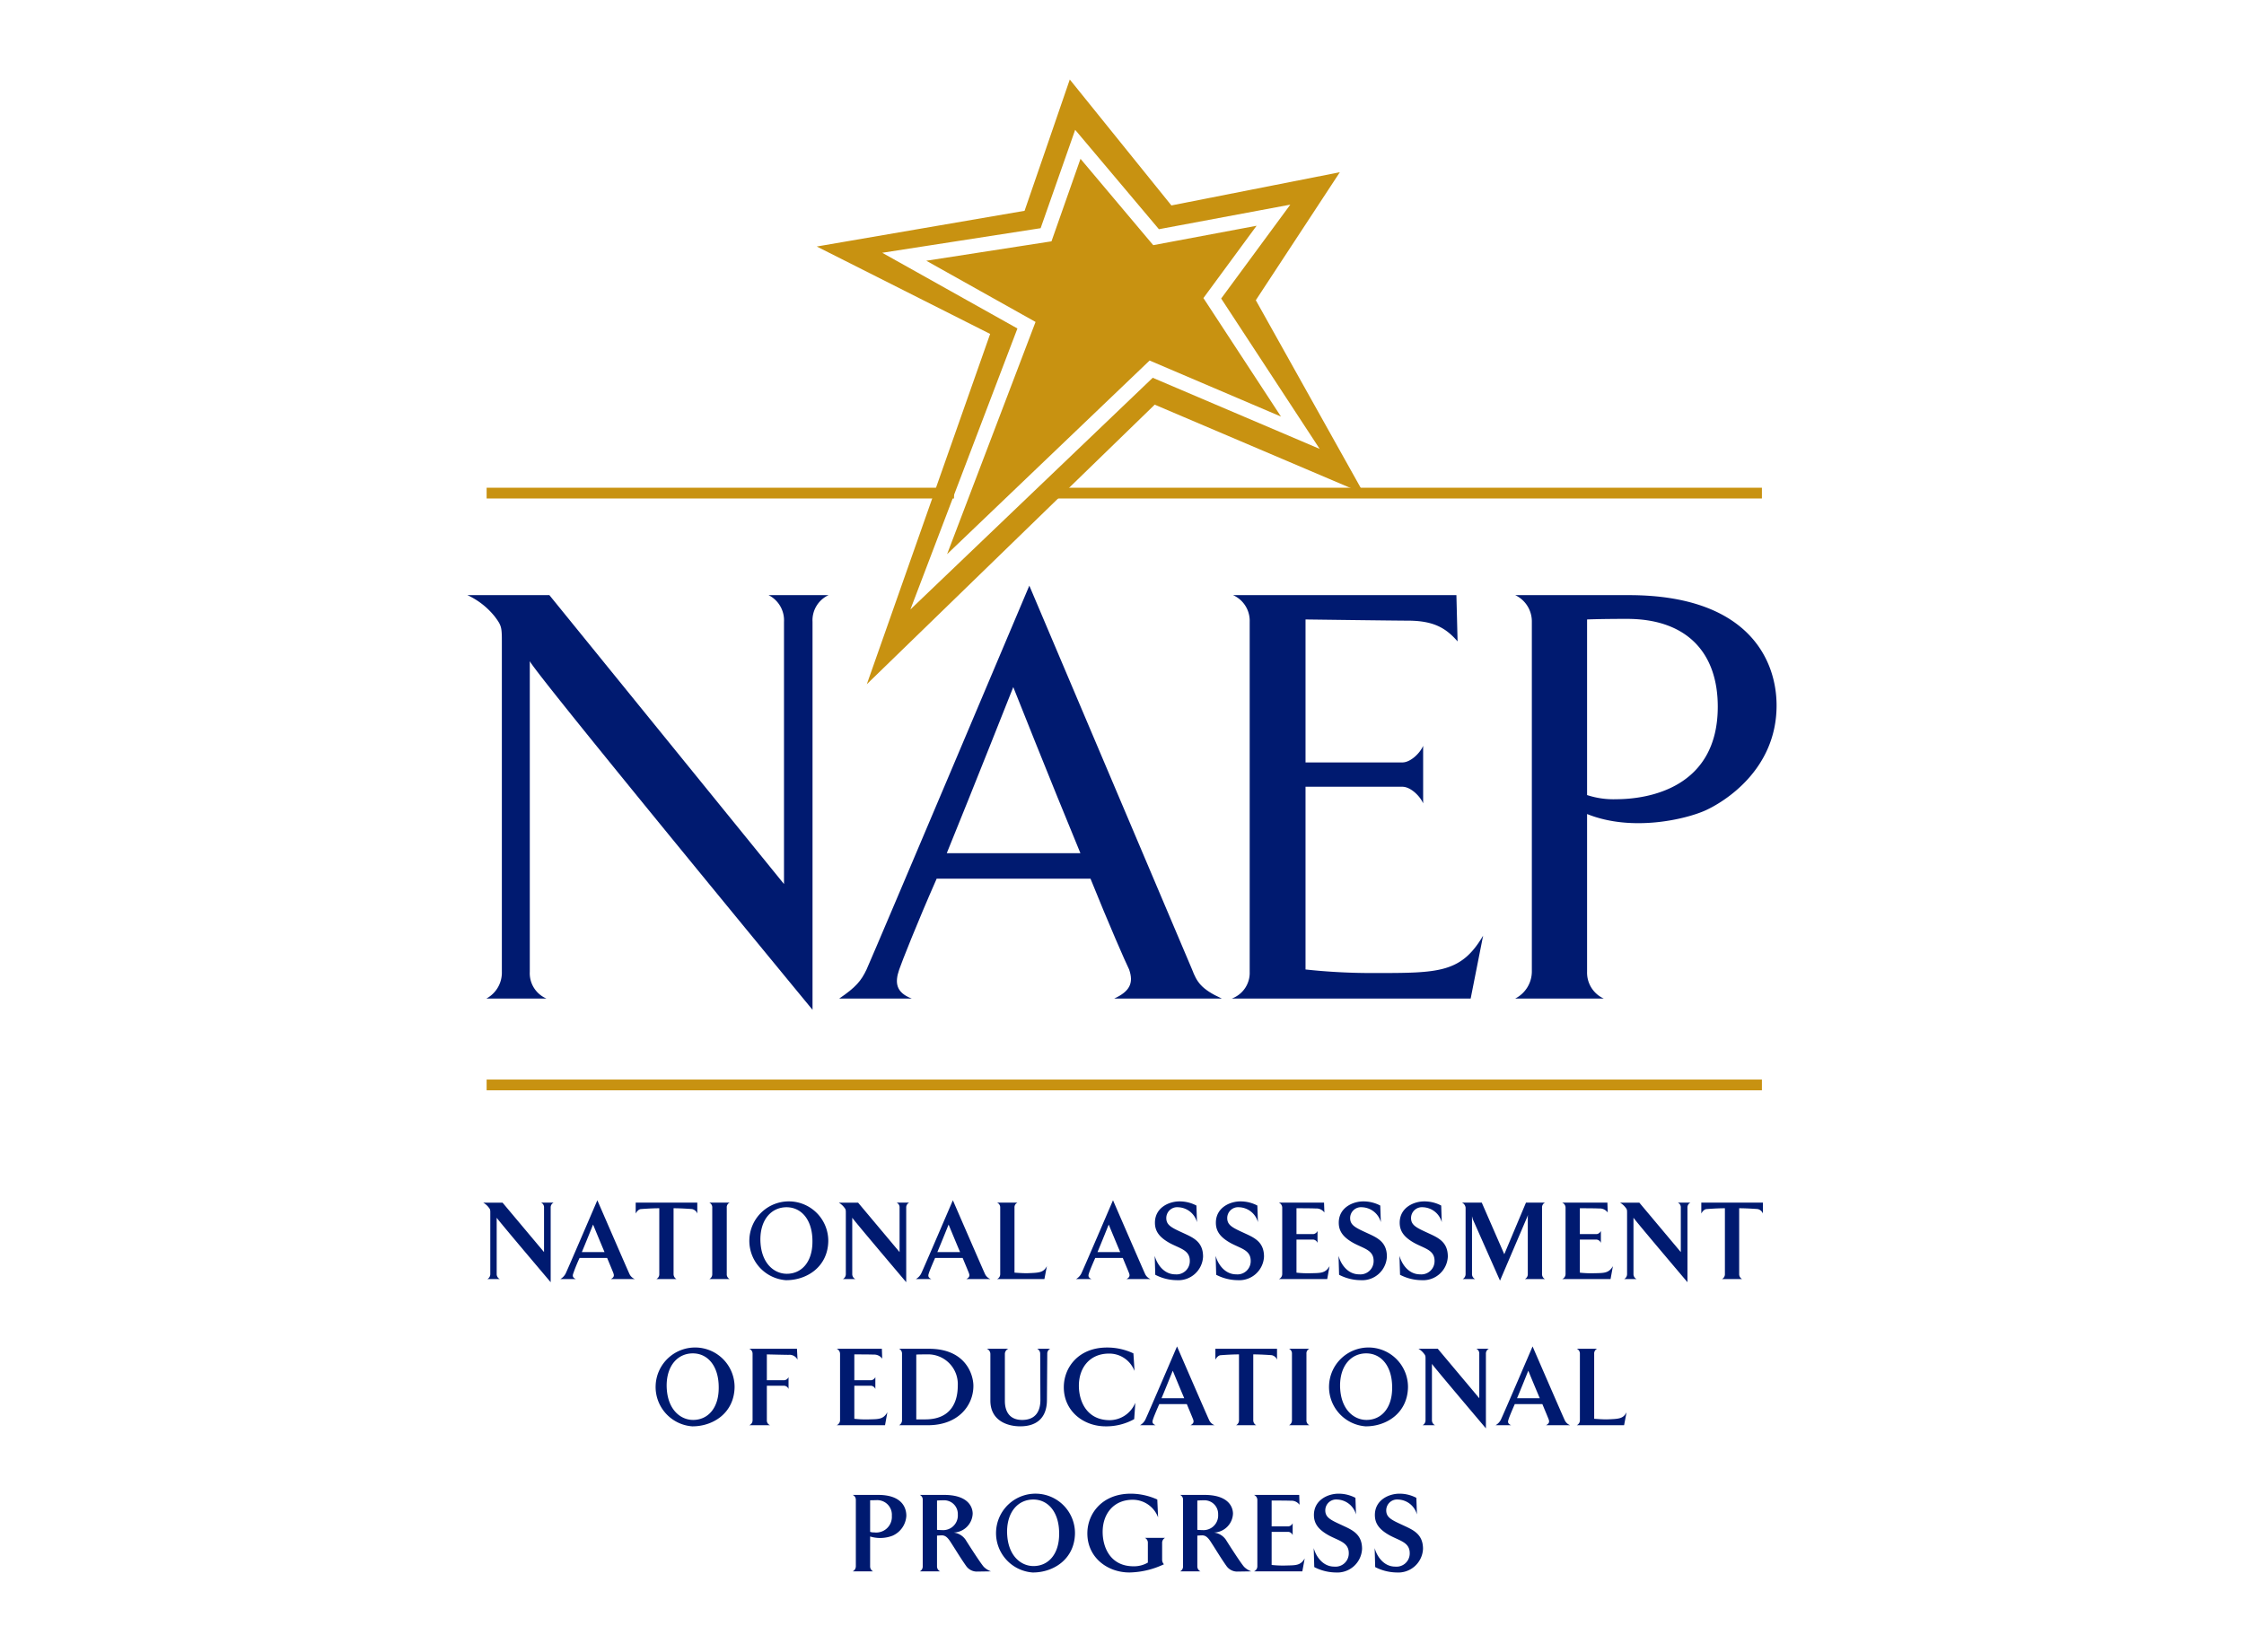 <svg xmlns="http://www.w3.org/2000/svg" viewBox="0 0 349 257">
  <g id="Layer_2" data-name="Layer 2">
    <g id="researxhers">
      <g id="img-data">
        <g id="bg">
          <rect width="349" height="257" style="fill: #fff"/>
        </g>
        <g>
          <g>
            <path d="M121.932,137.53V96.74a4.385,4.385,0,0,0-2.4-4.155h9.333a4.306,4.306,0,0,0-2.496,4.155v60.357S82.396,103.754,82.396,102.83v48.361a4.278,4.278,0,0,0,2.586,4.153H75.649a4.586,4.586,0,0,0,2.403-4.153v-50.944c0-2.676,0-2.861-1.109-4.337a11.741,11.741,0,0,0-4.248-3.324H85.444Z" style="fill: #001a70"/>
            <path d="M160.087,91.111s23.833,56.203,25.31,59.712c.743,1.933,1.387,3.044,4.621,4.52H173.296c2.402-1.107,3.052-2.399,2.312-4.52-.554-1.109-3.142-7.016-6.006-14.123H145.675c-3.05,6.923-5.449,13.015-5.822,14.123-.74,2.122-.462,3.596,1.939,4.52H130.524c2.588-1.755,3.42-2.768,4.249-4.52C136.343,147.314,160.087,91.111,160.087,91.111Zm-12.841,41.62h20.786c-4.806-11.627-10.442-25.84-10.442-25.84S151.309,122.765,147.247,132.731Z" style="fill: #001a70"/>
            <path d="M226.509,92.585l.182,7.199c-1.845-2.122-3.785-3.228-7.758-3.228-1.755,0-15.89-.186-15.89-.186v22.242h15.059c1.293,0,2.77-1.477,3.233-2.583v8.95c-.463-1.107-1.939-2.584-3.233-2.584H203.043v28.428a96.031,96.031,0,0,0,10.719.552c9.975,0,13.484,0,16.901-5.814l-1.936,9.782h-37.14a4.26,4.26,0,0,0,2.772-4.153V96.74a4.374,4.374,0,0,0-2.588-4.155Z" style="fill: #001a70"/>
            <path d="M265.216,126.087c-2.864,1.292-11.271,3.413-18.384.552v24.552a4.422,4.422,0,0,0,2.59,4.153H235.655a4.737,4.737,0,0,0,2.586-4.153V96.74a4.523,4.523,0,0,0-2.586-4.155H253.3c18.472,0,23.004,9.967,23.004,17.166C276.304,119.813,268.078,124.796,265.216,126.087ZM253.022,96.279c-4.25,0-6.19.092-6.19.092v27.317a13.039,13.039,0,0,0,4.525.647c4.991,0,15.801-1.754,15.801-14.397C267.158,101.539,262.352,96.279,253.022,96.279Z" style="fill: #001a70"/>
          </g>
          <g>
            <path d="M84.611,194.79v-6.908a.8.8,0,0,0-.454-.786H86.098a.829.829,0,0,0-.454.786v11.592s-8.396-9.896-8.396-10.037v8.761a.845.845,0,0,0,.491.789H75.798a.871.871,0,0,0,.455-.789v-9.336c0-.683.018-.7-.315-1.102a2.792,2.792,0,0,0-.788-.663h3.009Z" style="fill: #001a70"/>
            <path d="M92.903,186.726s4.651,10.737,4.966,11.404a1.555,1.555,0,0,0,.872.857h-3.739c.454-.245.54-.49.417-.857-.049-.178-.503-1.242-.996-2.434h-4.282a25.935,25.935,0,0,0-.982,2.414c-.159.422-.07.667.401.877H87.146a2.09,2.09,0,0,0,.824-.857C88.3,197.463,92.903,186.726,92.903,186.726ZM90.49,194.79H94.02c-.82-1.943-1.782-4.285-1.782-4.285S91.049,193.477,90.49,194.79Z" style="fill: #001a70"/>
            <path d="M107.623,188.094s-1.588-.125-2.866-.125v10.229a.874.874,0,0,0,.456.789h-3.13a.842.842,0,0,0,.454-.789V187.969c-1.294,0-2.797.125-2.797.125-.419,0-.716.401-.874.698V187.096h9.581v1.695A1.107,1.107,0,0,0,107.623,188.094Z" style="fill: #001a70"/>
            <path d="M113.484,187.096a.775.775,0,0,0-.453.786v10.316a.811.811,0,0,0,.453.789h-3.165a.839.839,0,0,0,.455-.789V187.882a.799.799,0,0,0-.455-.786Z" style="fill: #001a70"/>
            <path d="M128.819,193.076c-.069,4.088-3.442,6.12-6.607,6.083a6.139,6.139,0,1,1,6.607-6.083Zm-6.488-5.264c-2.307,0-4.036,1.837-4.072,4.93,0,3.724,2.101,5.421,4.109,5.421,2.291,0,3.987-1.819,3.987-4.986C126.39,189.804,124.659,187.812,122.331,187.812Z" style="fill: #001a70"/>
            <path d="M139.907,194.79v-6.908a.795.795,0,0,0-.456-.786h1.943a.831.831,0,0,0-.454.786v11.592s-8.393-9.896-8.393-10.037v8.761a.84.84,0,0,0,.489.789h-1.942a.87.87,0,0,0,.454-.789v-9.336c0-.683.017-.7-.315-1.102a2.84,2.84,0,0,0-.785-.663h3.007Z" style="fill: #001a70"/>
            <path d="M148.195,186.726s4.652,10.737,4.967,11.404a1.559,1.559,0,0,0,.875.857h-3.743c.456-.245.54-.49.42-.857-.053-.178-.506-1.242-.998-2.434h-4.283c-.526,1.192-.943,2.221-.981,2.414-.157.422-.069.667.403.877h-2.416a2.079,2.079,0,0,0,.825-.857C143.597,197.463,148.195,186.726,148.195,186.726Zm-2.414,8.064h3.535c-.822-1.943-1.784-4.285-1.784-4.285S146.343,193.477,145.781,194.79Z" style="fill: #001a70"/>
            <path d="M158.236,187.096a.8.8,0,0,0-.456.786v10.107c.349.016,1.154.088,1.941.088,1.942-.072,2.553-.088,3.098-1.101l-.387,2.01h-7.362a.837.837,0,0,0,.489-.789V187.882a.798.798,0,0,0-.489-.786Z" style="fill: #001a70"/>
            <path d="M173.1,186.726s4.651,10.737,4.966,11.404a1.545,1.545,0,0,0,.874.857h-3.741c.454-.245.542-.49.422-.857-.056-.178-.51-1.242-.999-2.434h-4.283c-.526,1.192-.945,2.221-.982,2.414-.156.422-.07.667.403.877h-2.413a2.109,2.109,0,0,0,.822-.857C168.5,197.463,173.1,186.726,173.1,186.726Zm-2.413,8.064h3.532c-.821-1.943-1.785-4.285-1.785-4.285S171.246,193.477,170.687,194.79Z" style="fill: #001a70"/>
            <path d="M183.785,191.713c1.627.765,3.322,1.345,3.322,3.775a3.845,3.845,0,0,1-4.075,3.671,7.362,7.362,0,0,1-3.357-.841l-.088-2.951c.331,1.241,1.381,2.883,3.2,2.883a2.06,2.06,0,0,0,2.258-2.099c0-1.677-1.521-1.906-3.115-2.761-1.611-.895-2.308-1.835-2.308-3.167,0-2.377,2.22-3.322,3.811-3.322a5.611,5.611,0,0,1,2.641.648l.088,2.587a3.147,3.147,0,0,0-2.921-2.324,1.69,1.69,0,0,0-1.853,1.682C181.388,190.557,182.141,190.958,183.785,191.713Z" style="fill: #001a70"/>
            <path d="M193.261,191.713c1.628.765,3.325,1.345,3.325,3.775a3.849,3.849,0,0,1-4.078,3.671,7.38,7.38,0,0,1-3.358-.841l-.086-2.951c.33,1.241,1.381,2.883,3.202,2.883a2.053,2.053,0,0,0,2.25-2.099c0-1.677-1.518-1.906-3.109-2.761-1.611-.895-2.307-1.835-2.307-3.167,0-2.377,2.221-3.322,3.809-3.322a5.619,5.619,0,0,1,2.643.648l.089,2.587a3.147,3.147,0,0,0-2.921-2.324,1.689,1.689,0,0,0-1.854,1.682C190.867,190.557,191.619,190.958,193.261,191.713Z" style="fill: #001a70"/>
            <path d="M205.923,187.096l.054,1.536a1.535,1.535,0,0,0-1.363-.625c-.527-.038-2.978-.038-2.978-.038v4.02h2.644a.849.849,0,0,0,.63-.487v1.856a.804.804,0,0,0-.63-.511h-2.644v5.142a16.201,16.201,0,0,0,2.28.088c1.518-.035,2.217,0,2.865-1.101l-.365,2.01h-7.519a.853.853,0,0,0,.521-.789V187.882a.856.856,0,0,0-.521-.786Z" style="fill: #001a70"/>
            <path d="M212.375,191.713c1.629.765,3.322,1.345,3.322,3.775a3.845,3.845,0,0,1-4.075,3.671,7.395,7.395,0,0,1-3.359-.841l-.084-2.951c.329,1.241,1.381,2.883,3.2,2.883a2.057,2.057,0,0,0,2.254-2.099c0-1.677-1.52-1.906-3.112-2.761-1.609-.895-2.309-1.835-2.309-3.167,0-2.377,2.224-3.322,3.811-3.322a5.613,5.613,0,0,1,2.643.648l.09,2.587a3.149,3.149,0,0,0-2.921-2.324,1.69,1.69,0,0,0-1.853,1.682C209.982,190.557,210.734,190.958,212.375,191.713Z" style="fill: #001a70"/>
            <path d="M221.854,191.713c1.624.765,3.321,1.345,3.321,3.775a3.844,3.844,0,0,1-4.074,3.671,7.381,7.381,0,0,1-3.359-.841l-.088-2.951c.333,1.241,1.383,2.883,3.202,2.883a2.057,2.057,0,0,0,2.254-2.099c0-1.677-1.518-1.906-3.11-2.761-1.612-.895-2.311-1.835-2.311-3.167,0-2.377,2.219-3.322,3.812-3.322a5.613,5.613,0,0,1,2.643.648l.085,2.587a3.144,3.144,0,0,0-2.92-2.324,1.693,1.693,0,0,0-1.855,1.682C219.456,190.557,220.21,190.958,221.854,191.713Z" style="fill: #001a70"/>
            <path d="M233.955,195.121l3.373-8.025h2.954a.809.809,0,0,0-.454.786v10.316a.85.85,0,0,0,.454.789h-3.127a.834.834,0,0,0,.456-.789v-8.794A2.468,2.468,0,0,1,237.647,189l-.159.403-4.198,9.828-4.23-9.547-.124-.474v8.988a.838.838,0,0,0,.491.789h-1.943a.877.877,0,0,0,.454-.789V187.882a.973.973,0,0,0-.56-.786h3.076Z" style="fill: #001a70"/>
            <path d="M249.993,187.096l.05,1.536a1.528,1.528,0,0,0-1.362-.625c-.528-.038-2.974-.038-2.974-.038v4.02h2.638a.863.863,0,0,0,.635-.487v1.856a.816.816,0,0,0-.635-.511h-2.638v5.142a16.101,16.101,0,0,0,2.274.088c1.518-.035,2.22,0,2.869-1.101l-.367,2.01h-7.522a.85.85,0,0,0,.523-.789V187.882a.855.855,0,0,0-.523-.786Z" style="fill: #001a70"/>
            <path d="M261.409,194.79v-6.908a.799.799,0,0,0-.455-.786h1.944a.828.828,0,0,0-.455.786v11.592s-8.395-9.896-8.395-10.037v8.761a.842.842,0,0,0,.487.789h-1.937a.875.875,0,0,0,.454-.789v-9.336c0-.683.016-.7-.317-1.102a2.789,2.789,0,0,0-.785-.663h3.007Z" style="fill: #001a70"/>
            <path d="M273.354,188.094s-1.59-.125-2.868-.125v10.229a.87.87,0,0,0,.456.789h-3.13a.843.843,0,0,0,.455-.789V187.969c-1.298,0-2.799.125-2.799.125-.418,0-.716.401-.872.698V187.096h9.581v1.695A1.111,1.111,0,0,0,273.354,188.094Z" style="fill: #001a70"/>
            <path d="M114.247,215.808c-.073,4.093-3.445,6.123-6.612,6.087a6.141,6.141,0,1,1,6.612-6.087Zm-6.491-5.262c-2.306,0-4.038,1.835-4.074,4.933,0,3.723,2.1,5.421,4.113,5.421,2.291,0,3.984-1.819,3.984-4.981C111.812,212.54,110.086,210.547,107.756,210.547Z" style="fill: #001a70"/>
            <path d="M119.266,220.937a.784.784,0,0,0,.507.786h-3.255a.805.805,0,0,0,.526-.786V210.619a.812.812,0,0,0-.526-.789h7.431l.088,1.695a1.395,1.395,0,0,0-1.399-.75c-.543,0-3.373-.07-3.373-.07v4.022h2.726a.833.833,0,0,0,.647-.489v1.851a.787.787,0,0,0-.647-.507h-2.726Z" style="fill: #001a70"/>
            <path d="M137.153,209.83l.054,1.537a1.549,1.549,0,0,0-1.364-.63c-.526-.032-2.973-.032-2.973-.032v4.022h2.639a.861.861,0,0,0,.63-.489v1.851a.81.81,0,0,0-.63-.507H132.87v5.142a15.856,15.856,0,0,0,2.275.091c1.518-.037,2.219,0,2.864-1.103l-.364,2.012h-7.519a.854.854,0,0,0,.524-.786V210.619a.862.862,0,0,0-.524-.789Z" style="fill: #001a70"/>
            <path d="M144.481,209.83c5.754,0,6.908,4.072,6.908,5.77,0,3.044-2.346,6.123-7.063,6.123h-4.496a.877.877,0,0,0,.456-.786V210.619a.834.834,0,0,0-.456-.789Zm-.364.875c-.426,0-1.35,0-1.612.032v10.078h1.399c3.952,0,5.053-2.661,5.053-5.215A4.626,4.626,0,0,0,144.117,210.705Z" style="fill: #001a70"/>
            <path d="M156.828,209.83a.872.872,0,0,0-.544.789v7.325c0,1.224.422,2.957,2.694,2.957,2.08,0,2.831-1.364,2.831-3.098l-.032-7.184a.846.846,0,0,0-.473-.789h2.03a.834.834,0,0,0-.456.789l-.052,7.149c0,2.974-1.768,4.127-4.145,4.127-2.049,0-4.652-.906-4.652-4.003v-7.274a.888.888,0,0,0-.56-.789Z" style="fill: #001a70"/>
            <path d="M176.274,210.547s.193,2.78.156,2.71a4.184,4.184,0,0,0-3.952-2.677c-2.989,0-4.684,2.189-4.684,5.001,0,2.398,1.206,5.356,4.807,5.356a4.33,4.33,0,0,0,3.952-2.678c.037-.071-.158,2.519-.158,2.519a8.931,8.931,0,0,1-4.44,1.118c-3.445,0-6.506-2.36-6.506-6.087,0-3.06,2.273-6.173,6.716-6.173A9.489,9.489,0,0,1,176.274,210.547Z" style="fill: #001a70"/>
            <path d="M183.059,209.465s4.647,10.735,4.967,11.399a1.551,1.551,0,0,0,.874.858h-3.744c.456-.247.544-.491.422-.858-.054-.173-.508-1.243-.999-2.43h-4.283c-.524,1.187-.945,2.221-.982,2.411-.156.419-.068.668.404.876h-2.414a2.065,2.065,0,0,0,.823-.858C178.458,220.2,183.059,209.465,183.059,209.465Zm-2.412,8.059h3.531c-.823-1.943-1.784-4.283-1.784-4.283S181.204,216.212,180.648,217.524Z" style="fill: #001a70"/>
            <path d="M197.782,210.827s-1.589-.123-2.867-.123V220.937a.877.877,0,0,0,.456.786h-3.13a.848.848,0,0,0,.454-.786V210.705c-1.295,0-2.796.123-2.796.123-.422,0-.718.401-.875.698V209.83h9.586v1.695A1.127,1.127,0,0,0,197.782,210.827Z" style="fill: #001a70"/>
            <path d="M203.642,209.83a.779.779,0,0,0-.456.789V220.937a.814.814,0,0,0,.456.786h-3.164a.846.846,0,0,0,.454-.786V210.619a.807.807,0,0,0-.454-.789Z" style="fill: #001a70"/>
            <path d="M218.979,215.808c-.072,4.093-3.447,6.123-6.61,6.087a6.141,6.141,0,1,1,6.61-6.087Zm-6.49-5.262c-2.309,0-4.038,1.835-4.075,4.933,0,3.723,2.099,5.421,4.111,5.421,2.291,0,3.99-1.819,3.99-4.981C216.546,212.54,214.817,210.547,212.49,210.547Z" style="fill: #001a70"/>
            <path d="M230.066,217.524v-6.905a.803.803,0,0,0-.458-.789h1.944a.833.833,0,0,0-.455.789v11.592s-8.393-9.899-8.393-10.037v8.764a.843.843,0,0,0,.487.786h-1.94a.875.875,0,0,0,.456-.786v-9.342c0-.682.016-.697-.317-1.101a2.784,2.784,0,0,0-.784-.664h3.007Z" style="fill: #001a70"/>
            <path d="M238.355,209.465s4.652,10.735,4.967,11.399a1.54,1.54,0,0,0,.871.858h-3.741c.455-.247.542-.491.422-.858-.053-.173-.508-1.243-.997-2.43H235.59c-.525,1.187-.942,2.221-.978,2.411-.156.419-.07.668.403.876H232.602a2.023,2.023,0,0,0,.819-.858C233.757,220.2,238.355,209.465,238.355,209.465Zm-2.416,8.059h3.535c-.825-1.943-1.786-4.283-1.786-4.283S236.501,216.212,235.939,217.524Z" style="fill: #001a70"/>
            <path d="M248.389,209.83a.809.809,0,0,0-.453.789v10.105c.348.018,1.151.091,1.944.091,1.938-.072,2.552-.091,3.093-1.103l-.385,2.012H245.226a.845.845,0,0,0,.489-.786V210.619a.806.806,0,0,0-.489-.789Z" style="fill: #001a70"/>
            <path d="M138.806,238.914a5.372,5.372,0,0,1-3.479.12v4.634a.868.868,0,0,0,.456.789h-3.166a.871.871,0,0,0,.488-.789v-10.32a.832.832,0,0,0-.488-.783h3.968c3.515,0,4.374,1.818,4.374,3.255A3.595,3.595,0,0,1,138.806,238.914Zm-2.59-5.527c-.523,0-.889.016-.889.016v4.913a2.152,2.152,0,0,0,.68.088,2.433,2.433,0,0,0,2.697-2.586A2.274,2.274,0,0,0,136.216,233.387Z" style="fill: #001a70"/>
            <path d="M151.277,235.499a3.07,3.07,0,0,1-2.958,2.926,2.608,2.608,0,0,1,1.977,1.312s2.098,3.322,2.71,4.02a3.056,3.056,0,0,0,1.119.701l-2.273.034a2.036,2.036,0,0,1-1.557-.824c-.787-1.103-1.558-2.375-2.187-3.358-.454-.699-.855-1.451-1.607-1.451-.213,0-.771.038-.771.038v4.771a.841.841,0,0,0,.488.789h-3.164a.838.838,0,0,0,.454-.789v-10.32a.801.801,0,0,0-.454-.783h3.778C150.454,232.564,151.277,234.332,151.277,235.499Zm-4.53-2.096c-.528,0-1.016.037-1.016.037v4.561s.488.037.787.037a2.277,2.277,0,0,0,2.447-2.432A2.124,2.124,0,0,0,146.747,233.403Z" style="fill: #001a70"/>
            <path d="M167.187,238.548c-.065,4.09-3.442,6.119-6.608,6.084a6.139,6.139,0,1,1,6.608-6.084Zm-6.485-5.265c-2.307,0-4.042,1.836-4.075,4.929,0,3.728,2.098,5.421,4.108,5.421,2.291,0,3.989-1.816,3.989-4.983C164.761,235.277,163.027,233.283,160.702,233.283Z" style="fill: #001a70"/>
            <path d="M175.877,232.374a10.062,10.062,0,0,1,4.111.908l.125,2.778a4.209,4.209,0,0,0-3.938-2.741c-2.972,0-4.684,2.18-4.684,4.997,0,2.395,1.189,5.352,4.809,5.352a4.238,4.238,0,0,0,2.222-.575v-3.041a.852.852,0,0,0-.457-.806h3.131a.879.879,0,0,0-.455.806v2.586a1.014,1.014,0,0,0,.281.716,13.051,13.051,0,0,1-5.353,1.278c-3.478,0-6.558-2.361-6.558-6.084C169.111,235.486,171.402,232.374,175.877,232.374Z" style="fill: #001a70"/>
            <path d="M191.76,235.499a3.069,3.069,0,0,1-2.955,2.926,2.599,2.599,0,0,1,1.974,1.312s2.099,3.322,2.713,4.02a3.045,3.045,0,0,0,1.117.701l-2.273.034a2.045,2.045,0,0,1-1.557-.824c-.788-1.103-1.555-2.375-2.185-3.358-.455-.699-.858-1.451-1.608-1.451-.211,0-.769.038-.769.038v4.771a.841.841,0,0,0,.488.789H183.54a.842.842,0,0,0,.454-.789v-10.32a.805.805,0,0,0-.454-.783h3.776C190.937,232.564,191.76,234.332,191.76,235.499Zm-4.531-2.096c-.525,0-1.013.037-1.013.037v4.561s.488.037.787.037a2.279,2.279,0,0,0,2.449-2.432A2.128,2.128,0,0,0,187.229,233.403Z" style="fill: #001a70"/>
            <path d="M202.061,232.564l.049,1.538a1.544,1.544,0,0,0-1.363-.63c-.527-.033-2.974-.033-2.974-.033v4.02h2.64a.855.855,0,0,0,.63-.487v1.854a.807.807,0,0,0-.63-.51h-2.64V243.46a15.965,15.965,0,0,0,2.275.087c1.519-.037,2.221,0,2.867-1.1l-.368,2.01h-7.519a.853.853,0,0,0,.523-.789v-10.32a.861.861,0,0,0-.523-.783Z" style="fill: #001a70"/>
            <path d="M208.509,237.181c1.629.77,3.327,1.351,3.327,3.778a3.85,3.85,0,0,1-4.077,3.673,7.465,7.465,0,0,1-3.357-.841l-.086-2.954c.327,1.238,1.378,2.882,3.2,2.882a2.055,2.055,0,0,0,2.253-2.096c0-1.677-1.521-1.906-3.112-2.763-1.608-.892-2.308-1.833-2.308-3.165,0-2.375,2.223-3.32,3.814-3.32a5.63,5.63,0,0,1,2.643.646l.086,2.586a3.15,3.15,0,0,0-2.919-2.323,1.69,1.69,0,0,0-1.856,1.679C206.116,236.027,206.868,236.431,208.509,237.181Z" style="fill: #001a70"/>
            <path d="M217.988,237.181c1.629.77,3.327,1.351,3.327,3.778a3.851,3.851,0,0,1-4.079,3.673,7.499,7.499,0,0,1-3.359-.841l-.081-2.954c.329,1.238,1.378,2.882,3.199,2.882a2.054,2.054,0,0,0,2.253-2.096c0-1.677-1.52-1.906-3.112-2.763-1.607-.892-2.307-1.833-2.307-3.165,0-2.375,2.221-3.32,3.811-3.32a5.604,5.604,0,0,1,2.64.646l.09,2.586a3.15,3.15,0,0,0-2.921-2.323,1.69,1.69,0,0,0-1.853,1.679C215.595,236.027,216.348,236.431,217.988,237.181Z" style="fill: #001a70"/>
          </g>
          <g>
            <line x1="75.684" y1="168.783" x2="274.023" y2="168.783" style="fill: #c89211"/>
            <rect x="75.684" y="167.947" width="198.339" height="1.674" style="fill: #c89211"/>
          </g>
          <g>
            <line x1="163.438" y1="76.711" x2="274.023" y2="76.711" style="fill: #c89211"/>
            <rect x="163.438" y="75.876" width="110.585" height="1.673" style="fill: #c89211"/>
          </g>
          <g>
            <line x1="75.684" y1="76.711" x2="148.372" y2="76.711" style="fill: #c89211"/>
            <rect x="75.684" y="75.876" width="72.688" height="1.673" style="fill: #c89211"/>
          </g>
          <path d="M161.054,50.083s-10.972,28.797-13.758,36.13c5.827-5.578,31.495-30.125,31.495-30.125s15.432,6.588,20.436,8.72c-2.968-4.541-12.065-18.438-12.065-18.438s5.973-8.121,8.27-11.248c-4.044.761-16.07,3.017-16.07,3.017l-.43-.502S170.1,27.136,168.046,24.706c-.99,2.815-4.512,12.838-4.512,12.838s-14.741,2.283-19.471,3.02C148.202,42.874,161.054,50.083,161.054,50.083Zm-7.061,1.868c-.646,1.82-19.18,54.493-19.18,54.493s43.724-42.473,44.775-43.491c1.325.565,32.548,13.854,32.548,13.854s-16.181-28.949-16.825-30.102c.708-1.084,13.068-19.913,13.068-19.913s-24.919,4.911-26.197,5.167C181.364,30.95,166.38,12.368,166.38,12.368s-6.61,19.246-7.031,20.427c-1.262.226-32.321,5.555-32.321,5.555S152.328,51.123,153.993,51.951Zm4.243-.849c-1.562-.869-21.029-11.779-21.029-11.779s23.369-3.625,24.637-3.824c.403-1.166,5.372-15.302,5.372-15.302s12.227,14.519,13.026,15.46c1.213-.221,20.434-3.822,20.434-3.822s-9.903,13.46-10.752,14.606c.812,1.243,15.318,23.393,15.318,23.393s-24.66-10.509-25.964-11.064c-1.047,1-37.686,36.044-37.686,36.044S157.569,52.852,158.236,51.103Z" style="fill: #c89211"/>
        </g>
      </g>
    </g>
  </g>
</svg>